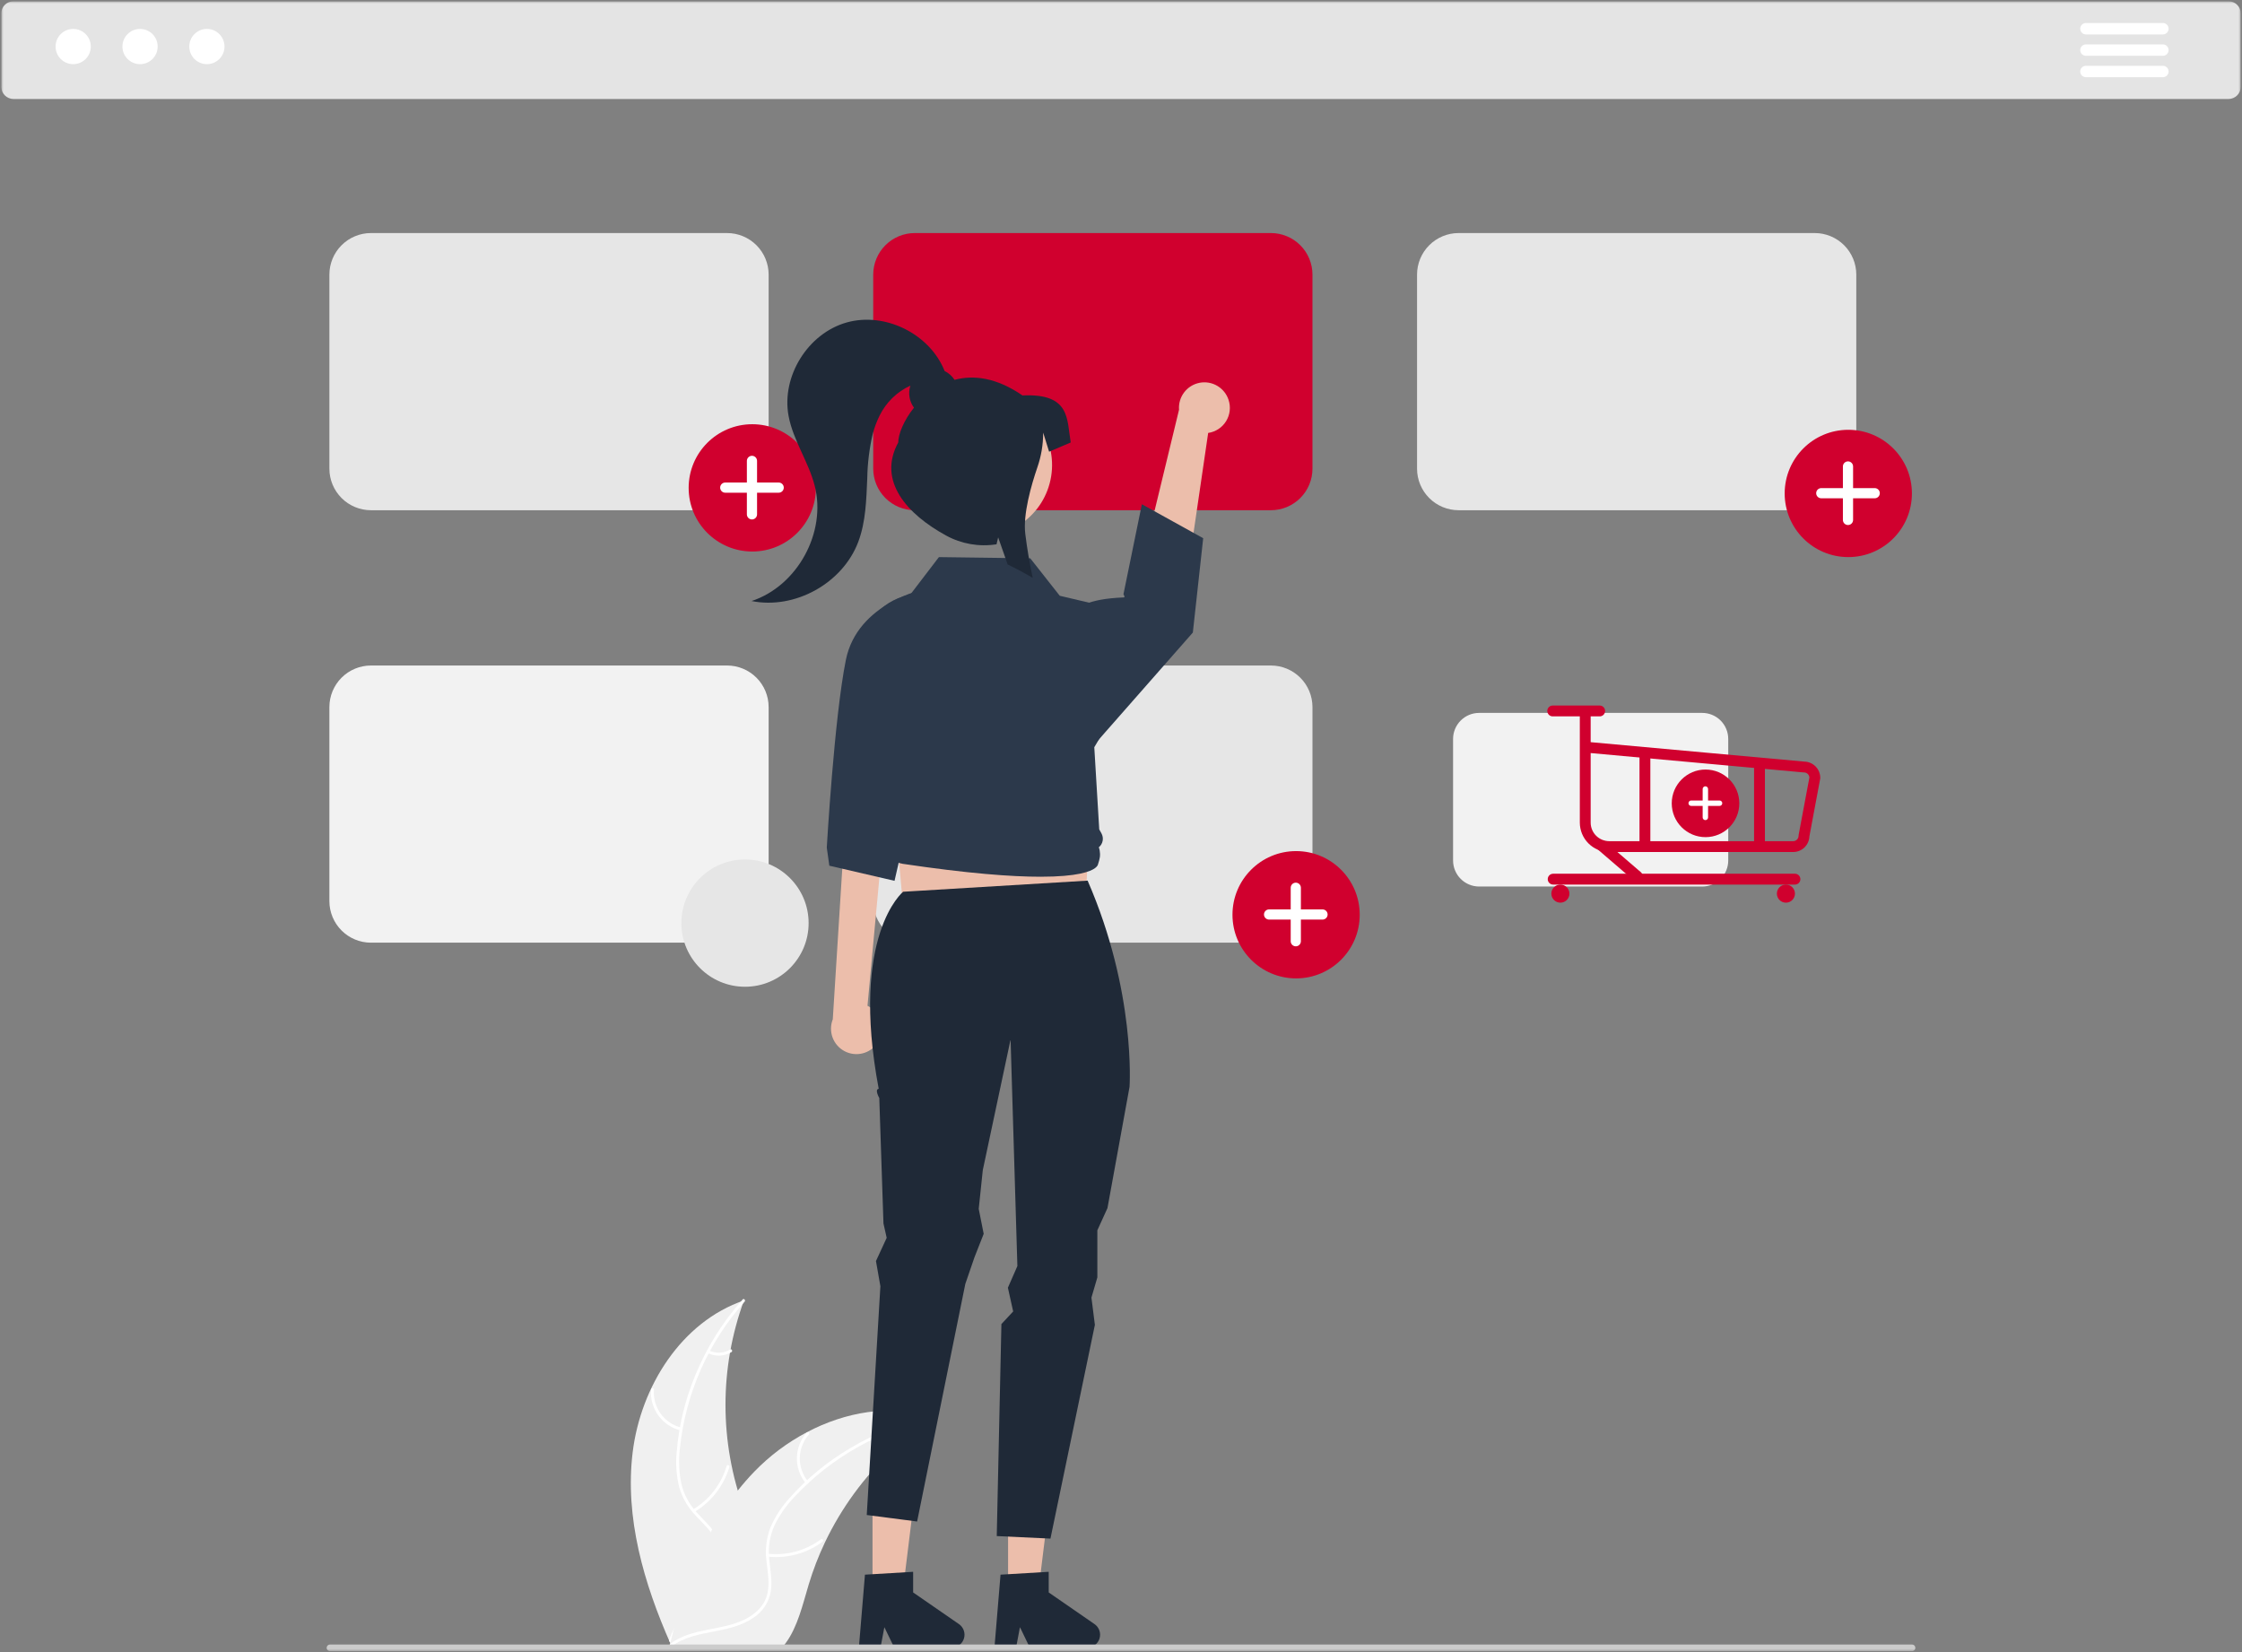 <svg width="939" height="692" viewBox="0 0 939 692" fill="none" xmlns="http://www.w3.org/2000/svg">
<rect x="0" y="0" width="939" height="692" fill="#808080" stroke="none"/>
<g clip-path="url(#clip0_95_4530)">
<mask id="mask0_95_4530" style="mask-type:luminance" maskUnits="userSpaceOnUse" x="0" y="0" width="939" height="692">
<path d="M938.5 0.5H0.5V691.5H938.5V0.5Z" fill="white"/>
</mask>
<g mask="url(#mask0_95_4530)">
<path d="M933.304 41.47H5.696C4.318 41.468 2.998 40.92 2.023 39.946C1.049 38.971 0.502 37.65 0.5 36.272V5.698C0.502 4.32 1.049 2.998 2.023 2.024C2.998 1.05 4.318 0.502 5.696 0.5H933.304C934.682 0.502 936.002 1.05 936.977 2.024C937.951 2.998 938.498 4.32 938.5 5.698V36.272C938.498 37.65 937.951 38.971 936.977 39.946C936.002 40.92 934.682 41.468 933.304 41.47Z" fill="#E4E4E4"/>
<path d="M30.654 26.873C34.728 26.873 38.031 23.569 38.031 19.494C38.031 15.418 34.728 12.114 30.654 12.114C26.58 12.114 23.277 15.418 23.277 19.494C23.277 23.569 26.58 26.873 30.654 26.873Z" fill="white"/>
<path d="M58.654 26.873C62.728 26.873 66.031 23.569 66.031 19.494C66.031 15.418 62.728 12.114 58.654 12.114C54.58 12.114 51.277 15.418 51.277 19.494C51.277 23.569 54.58 26.873 58.654 26.873Z" fill="white"/>
<path d="M86.654 26.873C90.728 26.873 94.031 23.569 94.031 19.494C94.031 15.418 90.728 12.114 86.654 12.114C82.58 12.114 79.277 15.418 79.277 19.494C79.277 23.569 82.58 26.873 86.654 26.873Z" fill="white"/>
<path d="M905.87 14.414H873.627C872.995 14.413 872.389 14.161 871.942 13.713C871.495 13.265 871.244 12.658 871.244 12.025C871.244 11.392 871.495 10.785 871.942 10.337C872.389 9.889 872.995 9.637 873.627 9.636H905.87C906.503 9.635 907.11 9.886 907.559 10.333C908.007 10.78 908.259 11.387 908.26 12.021C908.262 12.654 908.011 13.261 907.565 13.71C907.118 14.159 906.512 14.412 905.879 14.414H905.87Z" fill="white"/>
<path d="M905.87 23.374H873.627C872.995 23.373 872.389 23.12 871.942 22.672C871.495 22.224 871.244 21.618 871.244 20.985C871.244 20.352 871.495 19.745 871.942 19.297C872.389 18.849 872.995 18.597 873.627 18.596H905.87C906.503 18.595 907.11 18.846 907.559 19.293C908.007 19.74 908.259 20.347 908.26 20.98C908.262 21.614 908.011 22.221 907.565 22.67C907.118 23.119 906.512 23.372 905.879 23.374H905.87Z" fill="white"/>
<path d="M905.869 32.334H873.627C872.993 32.334 872.386 32.082 871.938 31.634C871.49 31.186 871.238 30.579 871.238 29.945C871.238 29.311 871.49 28.703 871.938 28.256C872.386 27.807 872.993 27.556 873.627 27.556H905.869C906.503 27.555 907.111 27.805 907.56 28.252C908.008 28.7 908.261 29.307 908.262 29.94C908.263 30.574 908.013 31.182 907.566 31.631C907.119 32.08 906.512 32.333 905.878 32.334H905.869Z" fill="white"/>
<path d="M264.994 608.059C268.408 580.602 285.418 553.549 311.594 544.614C301.271 572.875 301.273 603.877 311.6 632.137C315.622 643.02 321.229 654.707 317.445 665.676C315.091 672.502 309.333 677.724 302.895 680.989C296.458 684.254 289.314 685.811 282.259 687.336L280.87 688.484C269.671 663.186 261.581 635.516 264.994 608.059Z" fill="#F0F0F0"/>
<path d="M311.853 545.133C296.61 562.219 287.135 583.676 284.776 606.455C284.181 611.35 284.361 616.308 285.309 621.147C286.386 625.831 288.696 630.141 292 633.629C295.016 636.944 298.485 639.985 300.642 643.975C301.717 646.034 302.344 648.297 302.482 650.615C302.621 652.934 302.268 655.255 301.447 657.427C299.542 662.893 295.787 667.349 291.964 671.578C287.719 676.274 283.235 681.084 281.431 687.31C281.212 688.064 280.055 687.68 280.273 686.927C283.413 676.096 293.923 669.944 298.936 660.188C301.274 655.636 302.256 650.351 300.063 645.546C298.146 641.344 294.572 638.205 291.49 634.876C288.216 631.52 285.814 627.413 284.493 622.915C283.301 618.14 282.93 613.197 283.397 608.298C284.27 597.251 286.874 586.41 291.114 576.173C295.888 564.463 302.63 553.655 311.047 544.219C311.568 543.635 312.371 544.553 311.853 545.133Z" fill="white"/>
<path d="M285.105 599.076C281.338 598.161 278.019 595.937 275.741 592.8C273.462 589.663 272.372 585.818 272.666 581.952C272.68 581.794 272.754 581.648 272.873 581.544C272.992 581.44 273.146 581.386 273.304 581.394C273.462 581.402 273.611 581.471 273.719 581.586C273.827 581.701 273.886 581.854 273.884 582.012C273.604 585.612 274.619 589.194 276.747 592.111C278.875 595.027 281.975 597.087 285.487 597.918C286.251 598.1 285.864 599.257 285.105 599.076Z" fill="white"/>
<path d="M290.25 632.151C297.053 628.088 302.076 621.608 304.315 614.005C304.537 613.251 305.694 613.635 305.473 614.387C303.127 622.295 297.887 629.027 290.798 633.24C290.122 633.641 289.578 632.55 290.25 632.151Z" fill="white"/>
<path d="M297.02 565.618C298.404 566.275 299.929 566.579 301.459 566.501C302.989 566.424 304.476 565.967 305.786 565.172C306.457 564.763 307.001 565.855 306.334 566.262C304.883 567.133 303.24 567.635 301.55 567.725C299.86 567.814 298.173 567.488 296.638 566.776C296.488 566.72 296.364 566.61 296.292 566.467C296.22 566.324 296.205 566.159 296.25 566.005C296.302 565.852 296.411 565.726 296.556 565.653C296.7 565.581 296.867 565.568 297.02 565.618Z" fill="white"/>
<path d="M391.383 593.655C390.971 593.923 390.56 594.19 390.148 594.468C384.635 598.094 379.426 602.163 374.572 606.633C374.191 606.973 373.81 607.323 373.44 607.673C361.86 618.567 352.403 631.517 345.549 645.866C342.827 651.578 340.543 657.488 338.718 663.547C336.197 671.914 334.129 681.187 329.139 688.031C328.627 688.751 328.07 689.438 327.473 690.09H282.38C282.277 690.038 282.175 689.997 282.072 689.945L280.271 690.028C280.343 689.709 280.425 689.379 280.497 689.06C280.539 688.875 280.591 688.69 280.632 688.505C280.663 688.381 280.694 688.258 280.714 688.144C280.724 688.103 280.734 688.062 280.744 688.031C280.765 687.918 280.796 687.815 280.816 687.712C281.269 685.87 281.735 684.028 282.215 682.185C282.215 682.175 282.215 682.175 282.225 682.165C285.749 668.092 290.93 654.487 297.658 641.635C297.864 641.255 298.069 640.864 298.296 640.483C301.411 634.794 304.986 629.369 308.985 624.263C311.184 621.474 313.522 618.798 315.991 616.245C322.384 609.662 329.772 604.126 337.884 599.84C354.058 591.298 372.782 588.025 390.066 593.243C390.508 593.377 390.941 593.511 391.383 593.655Z" fill="#F0F0F0"/>
<path d="M391.282 594.228C368.827 598.689 348.348 610.115 332.755 626.882C329.334 630.432 326.493 634.499 324.338 638.934C322.379 643.322 321.629 648.154 322.168 652.93C322.581 657.393 323.52 661.91 322.842 666.395C322.46 668.686 321.599 670.871 320.314 672.805C319.03 674.74 317.351 676.381 315.388 677.621C310.577 680.838 304.898 682.134 299.3 683.208C293.084 684.4 286.609 685.541 281.422 689.425C280.793 689.895 280.1 688.892 280.727 688.422C289.753 681.665 301.848 683.083 311.721 678.313C316.328 676.087 320.293 672.458 321.434 667.301C322.432 662.791 321.468 658.132 321.01 653.617C320.416 648.966 320.97 644.241 322.623 639.853C324.545 635.323 327.224 631.153 330.545 627.522C337.891 619.228 346.494 612.141 356.041 606.52C366.901 600.046 378.788 595.477 391.188 593.012C391.955 592.859 392.044 594.076 391.282 594.228Z" fill="white"/>
<path d="M337.458 621.187C335.001 618.188 333.69 614.413 333.758 610.536C333.827 606.659 335.271 602.932 337.833 600.022C338.353 599.435 339.289 600.216 338.768 600.804C336.378 603.51 335.033 606.981 334.977 610.591C334.92 614.202 336.156 617.713 338.46 620.493C338.96 621.097 337.955 621.788 337.458 621.187Z" fill="white"/>
<path d="M321.662 650.694C329.54 651.547 337.449 649.399 343.814 644.677C344.444 644.208 345.137 645.211 344.508 645.679C337.876 650.581 329.64 652.8 321.444 651.894C320.663 651.807 320.885 650.608 321.662 650.694Z" fill="white"/>
<path d="M367.109 601.649C367.817 603.008 368.853 604.169 370.121 605.028C371.389 605.888 372.851 606.419 374.376 606.573C375.157 606.65 374.935 607.849 374.158 607.773C372.475 607.594 370.861 607.006 369.457 606.06C368.054 605.113 366.903 603.837 366.107 602.343C366.02 602.209 365.987 602.046 366.016 601.889C366.044 601.731 366.132 601.59 366.26 601.495C366.394 601.404 366.557 601.369 366.716 601.398C366.875 601.426 367.016 601.517 367.109 601.649Z" fill="white"/>
<path d="M304.532 213.679H155.343C150.733 213.674 146.313 211.84 143.053 208.579C139.793 205.317 137.96 200.896 137.955 196.284V114.999C137.96 110.387 139.793 105.966 143.053 102.705C146.313 99.444 150.733 97.609 155.343 97.605H304.532C309.143 97.609 313.563 99.444 316.823 102.705C320.082 105.966 321.916 110.387 321.921 114.999V196.284C321.916 200.896 320.083 205.317 316.823 208.578C313.563 211.84 309.143 213.674 304.532 213.679Z" fill="#E6E6E6"/>
<path d="M532.303 213.679H383.114C378.504 213.674 374.084 211.84 370.824 208.579C367.564 205.317 365.73 200.896 365.725 196.284V114.999C365.73 110.387 367.564 105.966 370.824 102.705C374.084 99.444 378.504 97.609 383.114 97.605H532.303C536.913 97.609 541.333 99.444 544.593 102.705C547.853 105.966 549.687 110.387 549.692 114.999V196.284C549.687 200.896 547.853 205.317 544.593 208.578C541.333 211.84 536.913 213.674 532.303 213.679Z" fill="#D0002E"/>
<path d="M760.07 213.679H610.881C606.27 213.674 601.85 211.84 598.59 208.579C595.33 205.317 593.497 200.896 593.492 196.284V114.999C593.497 110.387 595.331 105.966 598.59 102.705C601.85 99.444 606.27 97.609 610.881 97.605H760.07C764.68 97.609 769.1 99.444 772.36 102.705C775.62 105.966 777.453 110.387 777.459 114.999V196.284C777.453 200.896 775.62 205.317 772.36 208.578C769.1 211.84 764.68 213.674 760.07 213.679Z" fill="#E6E6E6"/>
<path d="M304.532 394.791H155.343C150.733 394.786 146.313 392.952 143.053 389.69C139.793 386.429 137.96 382.008 137.955 377.396V296.111C137.96 291.499 139.793 287.078 143.053 283.817C146.313 280.556 150.733 278.721 155.343 278.716H304.532C309.143 278.721 313.563 280.556 316.823 283.817C320.082 287.078 321.916 291.499 321.921 296.111V377.396C321.916 382.008 320.083 386.429 316.823 389.69C313.563 392.952 309.143 394.786 304.532 394.791Z" fill="#F2F2F2"/>
<path d="M532.303 394.791H383.114C378.504 394.786 374.084 392.952 370.824 389.69C367.564 386.429 365.73 382.008 365.725 377.396V296.111C365.73 291.499 367.564 287.078 370.824 283.817C374.084 280.556 378.504 278.721 383.114 278.716H532.303C536.913 278.721 541.333 280.556 544.593 283.817C547.853 287.078 549.687 291.499 549.692 296.111V377.396C549.687 382.007 547.853 386.429 544.593 389.69C541.333 392.952 536.913 394.786 532.303 394.791Z" fill="#E6E6E6"/>
<path d="M542.835 409.749C557.551 409.749 569.481 397.815 569.481 383.094C569.481 368.372 557.551 356.438 542.835 356.438C528.119 356.438 516.189 368.372 516.189 383.094C516.189 397.815 528.119 409.749 542.835 409.749Z" fill="#D0002E"/>
<path d="M553.901 380.856H544.841V371.793C544.841 371.513 544.786 371.235 544.679 370.977C544.572 370.718 544.415 370.483 544.217 370.285C544.019 370.087 543.784 369.93 543.526 369.823C543.267 369.715 542.99 369.66 542.71 369.66C542.43 369.66 542.153 369.715 541.894 369.823C541.635 369.93 541.4 370.087 541.202 370.285C541.004 370.483 540.847 370.718 540.74 370.977C540.633 371.235 540.578 371.513 540.578 371.793V380.856H531.518C531.239 380.856 530.961 380.911 530.703 381.018C530.444 381.125 530.209 381.282 530.011 381.48C529.813 381.678 529.656 381.913 529.549 382.172C529.442 382.431 529.387 382.708 529.387 382.988C529.387 383.268 529.442 383.545 529.549 383.804C529.656 384.063 529.813 384.298 530.011 384.496C530.209 384.694 530.444 384.851 530.703 384.958C530.961 385.065 531.239 385.121 531.518 385.121H540.578V394.183C540.578 394.463 540.633 394.741 540.74 394.999C540.847 395.258 541.004 395.493 541.202 395.691C541.4 395.889 541.635 396.046 541.894 396.154C542.153 396.261 542.43 396.316 542.71 396.316C543.275 396.316 543.817 396.091 544.217 395.691C544.617 395.291 544.842 394.749 544.842 394.183V385.121H553.901C554.181 385.121 554.458 385.065 554.717 384.958C554.975 384.851 555.21 384.694 555.408 384.496C555.606 384.298 555.763 384.063 555.87 383.804C555.978 383.545 556.033 383.268 556.033 382.988C556.033 382.708 555.978 382.431 555.87 382.172C555.763 381.913 555.606 381.678 555.408 381.48C555.21 381.282 554.975 381.125 554.717 381.018C554.458 380.911 554.181 380.856 553.901 380.856Z" fill="white"/>
<path d="M774.109 233.311C788.825 233.311 800.754 221.377 800.754 206.656C800.754 191.934 788.825 180 774.109 180C759.393 180 747.463 191.934 747.463 206.656C747.463 221.377 759.393 233.311 774.109 233.311Z" fill="#D0002E"/>
<path d="M785.172 204.418H776.113V195.355C776.113 195.075 776.058 194.797 775.951 194.539C775.844 194.28 775.687 194.045 775.489 193.847C775.291 193.649 775.056 193.492 774.797 193.385C774.538 193.277 774.261 193.222 773.981 193.222C773.701 193.222 773.424 193.277 773.165 193.385C772.907 193.492 772.672 193.649 772.474 193.847C772.276 194.045 772.119 194.28 772.012 194.539C771.905 194.797 771.849 195.075 771.849 195.355V204.418H762.79C762.51 204.418 762.233 204.473 761.974 204.58C761.715 204.687 761.481 204.844 761.283 205.042C761.085 205.24 760.928 205.475 760.82 205.734C760.713 205.993 760.658 206.27 760.658 206.55C760.658 206.83 760.713 207.107 760.82 207.366C760.928 207.625 761.085 207.86 761.283 208.058C761.481 208.256 761.715 208.413 761.974 208.52C762.233 208.627 762.51 208.683 762.79 208.683H771.849V217.745C771.849 218.025 771.905 218.303 772.012 218.562C772.119 218.82 772.276 219.055 772.474 219.253C772.672 219.451 772.907 219.608 773.165 219.716C773.424 219.823 773.701 219.878 773.981 219.878C774.547 219.878 775.089 219.653 775.489 219.253C775.888 218.853 776.113 218.311 776.113 217.745V208.683H785.172C785.452 208.683 785.729 208.627 785.988 208.52C786.247 208.413 786.482 208.256 786.68 208.058C786.878 207.86 787.035 207.625 787.142 207.366C787.249 207.107 787.304 206.83 787.304 206.55C787.304 206.27 787.249 205.993 787.142 205.734C787.035 205.475 786.878 205.24 786.68 205.042C786.482 204.844 786.247 204.687 785.988 204.58C785.729 204.473 785.452 204.418 785.172 204.418Z" fill="white"/>
<path d="M315.068 230.974C329.784 230.974 341.713 219.04 341.713 204.319C341.713 189.598 329.784 177.664 315.068 177.664C300.352 177.664 288.422 189.598 288.422 204.319C288.422 219.04 300.352 230.974 315.068 230.974Z" fill="#D0002E"/>
<path d="M326.131 202.081H317.072V193.018C317.072 192.738 317.017 192.46 316.91 192.202C316.802 191.943 316.645 191.708 316.447 191.51C316.249 191.312 316.014 191.155 315.756 191.048C315.497 190.94 315.22 190.885 314.94 190.885C314.66 190.885 314.383 190.94 314.124 191.048C313.866 191.155 313.631 191.312 313.433 191.51C313.235 191.708 313.078 191.943 312.971 192.202C312.863 192.46 312.808 192.738 312.808 193.018V202.081H303.749C303.469 202.081 303.192 202.136 302.933 202.243C302.674 202.35 302.439 202.507 302.241 202.705C302.043 202.903 301.886 203.138 301.779 203.397C301.672 203.656 301.617 203.933 301.617 204.213C301.617 204.779 301.842 205.321 302.241 205.721C302.641 206.121 303.183 206.346 303.749 206.346H312.808V215.408C312.808 215.689 312.863 215.966 312.97 216.225C313.078 216.483 313.235 216.718 313.433 216.916C313.631 217.114 313.866 217.272 314.124 217.379C314.383 217.486 314.66 217.541 314.94 217.541C315.22 217.541 315.497 217.486 315.756 217.379C316.014 217.272 316.249 217.114 316.447 216.916C316.645 216.718 316.802 216.483 316.91 216.225C317.017 215.966 317.072 215.689 317.072 215.409V206.346H326.131C326.411 206.346 326.688 206.29 326.947 206.183C327.206 206.076 327.441 205.919 327.639 205.721C327.837 205.523 327.994 205.288 328.101 205.029C328.208 204.77 328.263 204.493 328.263 204.213C328.263 203.647 328.039 203.105 327.639 202.705C327.239 202.305 326.697 202.081 326.131 202.081Z" fill="white"/>
<path d="M514.559 167.496C515.045 168.967 515.203 170.527 515.021 172.066C514.84 173.604 514.323 175.084 513.508 176.402C512.693 177.719 511.599 178.841 510.303 179.69C509.007 180.538 507.541 181.092 506.008 181.313L493.687 265.443L473.477 255.568L493.805 171.591C493.605 168.99 494.367 166.406 495.944 164.329C497.522 162.253 499.806 160.827 502.364 160.322C504.922 159.817 507.577 160.269 509.824 161.591C512.072 162.913 513.757 165.015 514.559 167.496Z" fill="#ECBEAB"/>
<path d="M367.4 436.944C368.299 435.683 368.912 434.24 369.193 432.716C369.475 431.193 369.42 429.626 369.031 428.127C368.642 426.627 367.929 425.231 366.943 424.037C365.956 422.842 364.72 421.879 363.321 421.214L371.633 331.726L354.223 340.653L348.787 426.887C347.827 429.312 347.789 432.005 348.682 434.456C349.574 436.907 351.334 438.945 353.628 440.185C355.922 441.425 358.591 441.78 361.129 441.182C363.667 440.585 365.899 439.077 367.4 436.944Z" fill="#ECBEAB"/>
<path d="M379.294 391.683L454.003 388.808L458.313 311.198H372.111L379.294 391.683Z" fill="#ECBEAB"/>
<path d="M365.428 665.77L378.195 665.769L384.268 616.51H365.426L365.428 665.77Z" fill="#ECBEAB"/>
<path d="M362.261 659.47L382.443 658.265V666.915L401.629 680.171C402.577 680.825 403.291 681.766 403.666 682.855C404.042 683.944 404.06 685.125 403.717 686.225C403.374 687.324 402.689 688.286 401.761 688.969C400.834 689.651 399.712 690.02 398.56 690.019H374.534L370.393 681.464L368.776 690.019H359.717L362.261 659.47Z" fill="#1F2937"/>
<path d="M422.212 665.77L434.978 665.769L441.051 616.51H422.209L422.212 665.77Z" fill="#ECBEAB"/>
<path d="M378.258 373.464C378.258 373.464 355.904 391.517 368.022 455.99C366.177 456.21 368.266 459.849 368.266 459.849L370.015 512.383L371.366 518.404L366.874 528.119L368.726 538.675L363.016 634.479L384.108 637.208L404.292 537.72L408.136 526.535L411.991 516.731L409.911 506.276L411.617 490.048L423.253 435.33L426.102 530.231L422.127 539.291L424.339 549.236L419.411 554.516L417.463 643.307L439.953 644.359L458.561 554.851L457.118 543.429L459.594 534.984V515.256L463.834 505.946L473.078 455.179C473.078 455.179 475.867 415.5 455.52 368.808L378.258 373.464Z" fill="#1F2937"/>
<path d="M387.368 246.696C387.368 246.696 359.134 252.282 354.269 276.369C349.405 300.456 346.275 354.963 346.275 354.963L347.34 362.554L374.651 368.889L392.082 292.515L387.368 246.696Z" fill="#2C394B"/>
<path d="M451.801 254.827C451.801 254.827 454.663 250.815 470.689 250.196C471.349 250.17 470.532 248.861 470.532 248.861L478.24 211.175L503.926 225.401L499.59 264.91L457.382 312.935L451.801 254.827Z" fill="#2C394B"/>
<path d="M435.79 367.175C423.698 367.176 405.496 365.841 378.094 361.772C376.329 361.506 374.695 360.682 373.431 359.421C372.168 358.16 371.34 356.527 371.07 354.762C370.175 353.817 369.592 352.619 369.402 351.331C369.211 350.044 369.422 348.728 370.005 347.565L370.031 347.515L369.41 346.783C368.449 345.654 367.885 344.242 367.804 342.762C367.722 341.283 368.127 339.817 368.958 338.59L360.472 277.859C359.61 271.828 360.929 265.688 364.189 260.543C367.45 255.398 372.439 251.585 378.258 249.791L381.391 248.815L393.238 233.314L393.472 233.317L431.504 233.823L443.846 249.502L463.797 254.208L463.849 254.512L468.482 281.286C470.891 295.211 465.365 300.689 458.313 312.935L460.383 347.328L461.322 349.035C461.843 349.98 462.018 351.077 461.816 352.137C461.613 353.197 461.047 354.153 460.215 354.84C460.844 356.639 460.887 358.591 460.337 360.416L459.849 362.029C459.85 362.076 459.72 362.731 458.667 363.532C456.767 364.975 451.314 367.175 435.79 367.175Z" fill="#2C394B"/>
<path d="M419.045 659.47L439.226 658.265V666.915L458.413 680.171C459.361 680.825 460.074 681.766 460.45 682.855C460.826 683.944 460.843 685.125 460.5 686.225C460.158 687.324 459.473 688.286 458.545 688.969C457.617 689.651 456.496 690.02 455.344 690.019H431.317L427.176 681.464L425.559 690.019H416.5L419.045 659.47Z" fill="#1F2937"/>
<path d="M440.241 199.533C442.879 183.273 431.84 167.952 415.586 165.314C399.331 162.675 384.016 173.717 381.378 189.978C378.741 206.238 389.779 221.558 406.034 224.197C422.288 226.836 437.603 215.793 440.241 199.533Z" fill="#ECBEAB"/>
<path d="M428.243 165.611C417.315 158.092 407.692 156.947 399.787 159.08C398.762 157.494 397.325 156.218 395.63 155.387C389.465 139.847 370.702 130.514 354.6 135.05C338.394 139.617 327.212 157.575 330.262 174.139C332.151 184.406 338.611 193.297 341.209 203.408C346.238 222.981 333.969 245.403 314.777 251.712C332.949 255.362 352.952 244.258 359.471 226.902C362.637 218.471 362.828 209.267 363.231 200.27C363.337 194.06 364.097 187.878 365.5 181.828C366.196 179.114 367.179 176.481 368.434 173.976C371.166 168.468 375.703 164.064 381.289 161.499C380.789 163.047 380.664 164.691 380.924 166.297C381.184 167.902 381.823 169.423 382.786 170.733C378.525 176.073 376.205 181.849 376.205 185.307C367.352 201.494 380.012 215.397 396.193 224.253C402.646 227.804 410.098 229.103 417.372 227.947L418.049 225.056L418.967 227.66L422.028 236.39C425.56 238.099 429.062 239.973 432.532 242.011C431.214 235.816 430.147 229.633 429.413 223.588C428.397 215.359 431.939 203.11 434.495 195.66C436.079 191.069 436.893 186.247 436.902 181.39V181.178L439.39 189.173L448.449 185.307C446.764 175.637 448.449 164.659 428.243 165.611Z" fill="#1F2937"/>
<path d="M800.813 691.5H138.189C137.821 691.498 137.469 691.351 137.21 691.09C136.951 690.83 136.805 690.477 136.805 690.109C136.805 689.741 136.951 689.388 137.21 689.128C137.469 688.867 137.821 688.72 138.189 688.718H800.813C801.181 688.72 801.533 688.867 801.792 689.128C802.051 689.388 802.197 689.741 802.197 690.109C802.197 690.477 802.051 690.83 801.792 691.09C801.533 691.351 801.181 691.498 800.813 691.5Z" fill="#CCCCCC"/>
<path d="M312.023 413.251C326.739 413.251 338.668 401.317 338.668 386.596C338.668 371.875 326.739 359.941 312.023 359.941C297.307 359.941 285.377 371.875 285.377 386.596C285.377 401.317 297.307 413.251 312.023 413.251Z" fill="#E6E6E6"/>
<path d="M712.934 371.277H619.476C616.588 371.274 613.819 370.124 611.777 368.081C609.734 366.038 608.586 363.269 608.582 360.379V309.46C608.586 306.571 609.734 303.8 611.777 301.758C613.819 299.715 616.588 298.567 619.476 298.562H712.934C715.822 298.567 718.591 299.715 720.633 301.758C722.675 303.8 723.824 306.571 723.827 309.46V360.379C723.824 363.269 722.675 366.038 720.633 368.081C718.591 370.124 715.822 371.274 712.934 371.277Z" fill="#F2F2F2"/>
<path d="M714.312 350.593C722.127 350.593 728.462 344.256 728.462 336.438C728.462 328.62 722.127 322.283 714.312 322.283C706.497 322.283 700.162 328.62 700.162 336.438C700.162 344.256 706.497 350.593 714.312 350.593Z" fill="#D0002E"/>
<path d="M720.189 335.25H715.378V330.437C715.378 330.288 715.349 330.141 715.292 330.003C715.235 329.866 715.151 329.741 715.046 329.636C714.941 329.531 714.816 329.447 714.679 329.39C714.542 329.333 714.394 329.304 714.246 329.304C713.945 329.304 713.657 329.424 713.445 329.636C713.233 329.848 713.114 330.136 713.114 330.437V335.25H708.303C708.002 335.25 707.714 335.369 707.502 335.581C707.29 335.794 707.17 336.082 707.17 336.382C707.17 336.531 707.2 336.678 707.257 336.815C707.314 336.953 707.397 337.078 707.502 337.183C707.607 337.288 707.732 337.371 707.869 337.428C708.007 337.485 708.154 337.515 708.303 337.515H713.114V342.327C713.114 342.476 713.143 342.623 713.2 342.761C713.257 342.898 713.34 343.023 713.445 343.128C713.55 343.233 713.675 343.317 713.813 343.374C713.95 343.431 714.097 343.46 714.246 343.46C714.546 343.46 714.834 343.341 715.046 343.128C715.259 342.916 715.378 342.628 715.378 342.327V337.515H720.189C720.489 337.515 720.777 337.395 720.99 337.183C721.202 336.97 721.321 336.682 721.321 336.382C721.321 336.233 721.292 336.086 721.235 335.949C721.178 335.811 721.095 335.686 720.99 335.581C720.884 335.476 720.76 335.393 720.622 335.336C720.485 335.279 720.338 335.25 720.189 335.25Z" fill="white"/>
<path d="M751.01 356.827H673.991C670.723 356.823 667.589 355.522 665.277 353.21C662.966 350.898 661.665 347.763 661.662 344.493V298.502C661.663 297.9 661.903 297.324 662.329 296.899C662.755 296.474 663.332 296.235 663.933 296.235C664.535 296.235 665.112 296.474 665.538 296.899C665.963 297.324 666.203 297.9 666.205 298.502V310.819L755.666 318.954C757.453 318.986 759.156 319.718 760.409 320.992C761.662 322.267 762.366 323.983 762.368 325.771C762.368 325.911 762.355 326.051 762.329 326.189L757.82 350.242C757.758 352.008 757.014 353.681 755.744 354.909C754.473 356.137 752.776 356.825 751.01 356.827ZM666.205 315.382V344.493C666.207 346.558 667.028 348.538 668.488 349.998C669.948 351.458 671.927 352.279 673.991 352.282H751.01C751.612 352.281 752.19 352.041 752.615 351.615C753.041 351.189 753.281 350.612 753.282 350.009C753.282 349.869 753.295 349.729 753.32 349.591L757.818 325.595C757.773 325.025 757.515 324.492 757.096 324.104C756.676 323.715 756.125 323.499 755.553 323.498C755.484 323.498 755.416 323.495 755.348 323.489L666.205 315.382Z" fill="#D0002E"/>
<path d="M653.526 378.036C655.617 378.036 657.312 376.34 657.312 374.248C657.312 372.157 655.617 370.461 653.526 370.461C651.435 370.461 649.74 372.157 649.74 374.248C649.74 376.34 651.435 378.036 653.526 378.036Z" fill="#D0002E"/>
<path d="M747.981 378.036C750.072 378.036 751.767 376.34 751.767 374.248C751.767 372.157 750.072 370.461 747.981 370.461C745.89 370.461 744.195 372.157 744.195 374.248C744.195 376.34 745.89 378.036 747.981 378.036Z" fill="#D0002E"/>
<path d="M751.768 370.461H650.498C649.896 370.461 649.318 370.221 648.892 369.795C648.466 369.369 648.227 368.791 648.227 368.188C648.227 367.586 648.466 367.008 648.892 366.582C649.318 366.155 649.896 365.916 650.498 365.916H751.768C752.371 365.916 752.948 366.155 753.374 366.582C753.8 367.008 754.04 367.586 754.04 368.188C754.04 368.791 753.8 369.369 753.374 369.795C752.948 370.221 752.371 370.461 751.768 370.461Z" fill="#D0002E"/>
<path d="M669.991 300.017H650.304C649.702 300.016 649.126 299.776 648.701 299.35C648.276 298.924 648.037 298.346 648.037 297.745C648.037 297.143 648.276 296.566 648.701 296.14C649.126 295.714 649.702 295.474 650.304 295.472H669.991C670.592 295.474 671.169 295.714 671.594 296.14C672.018 296.566 672.257 297.143 672.257 297.745C672.257 298.346 672.018 298.924 671.594 299.35C671.169 299.776 670.592 300.016 669.991 300.017Z" fill="#D0002E"/>
<path d="M685.785 369.304C685.242 369.305 684.717 369.11 684.306 368.755L669.375 355.92C669.148 355.726 668.961 355.488 668.826 355.222C668.691 354.956 668.61 354.665 668.587 354.367C668.564 354.069 668.6 353.77 668.693 353.486C668.786 353.202 668.934 352.939 669.129 352.712C669.323 352.486 669.561 352.3 669.827 352.165C670.094 352.03 670.385 351.949 670.683 351.927C670.98 351.905 671.28 351.942 671.563 352.035C671.847 352.129 672.109 352.278 672.336 352.473L687.266 365.308C687.618 365.611 687.869 366.014 687.985 366.463C688.101 366.913 688.077 367.387 687.916 367.822C687.754 368.257 687.464 368.632 687.083 368.897C686.702 369.162 686.249 369.304 685.785 369.304Z" fill="#D0002E"/>
<path d="M688.931 355.431C688.633 355.431 688.338 355.372 688.062 355.258C687.786 355.144 687.536 354.976 687.325 354.765C687.114 354.554 686.947 354.304 686.833 354.028C686.718 353.752 686.66 353.457 686.66 353.159V316.681C686.66 316.078 686.899 315.5 687.325 315.074C687.751 314.648 688.329 314.409 688.931 314.409C689.534 314.409 690.112 314.648 690.538 315.074C690.964 315.5 691.203 316.078 691.203 316.681V353.158C691.203 353.457 691.144 353.752 691.03 354.028C690.916 354.304 690.749 354.554 690.538 354.765C690.327 354.976 690.076 355.143 689.801 355.258C689.525 355.372 689.23 355.431 688.931 355.431Z" fill="#D0002E"/>
<path d="M736.916 355.431C736.618 355.431 736.322 355.372 736.047 355.258C735.771 355.144 735.521 354.976 735.31 354.765C735.099 354.554 734.932 354.304 734.817 354.028C734.703 353.753 734.645 353.457 734.645 353.159V319.711C734.646 319.109 734.886 318.533 735.312 318.108C735.738 317.683 736.315 317.444 736.916 317.444C737.518 317.444 738.095 317.683 738.521 318.108C738.946 318.533 739.185 319.109 739.188 319.711V353.158C739.188 353.457 739.129 353.752 739.015 354.028C738.901 354.304 738.732 354.554 738.521 354.765C738.311 354.976 738.061 355.144 737.786 355.258C737.51 355.372 737.214 355.431 736.916 355.431Z" fill="#D0002E"/>
</g>
</g>
<defs>
<clipPath id="clip0_95_4530">
<rect width="938" height="691" fill="white" transform="translate(0.5 0.5)"/>
</clipPath>
</defs>
</svg>
